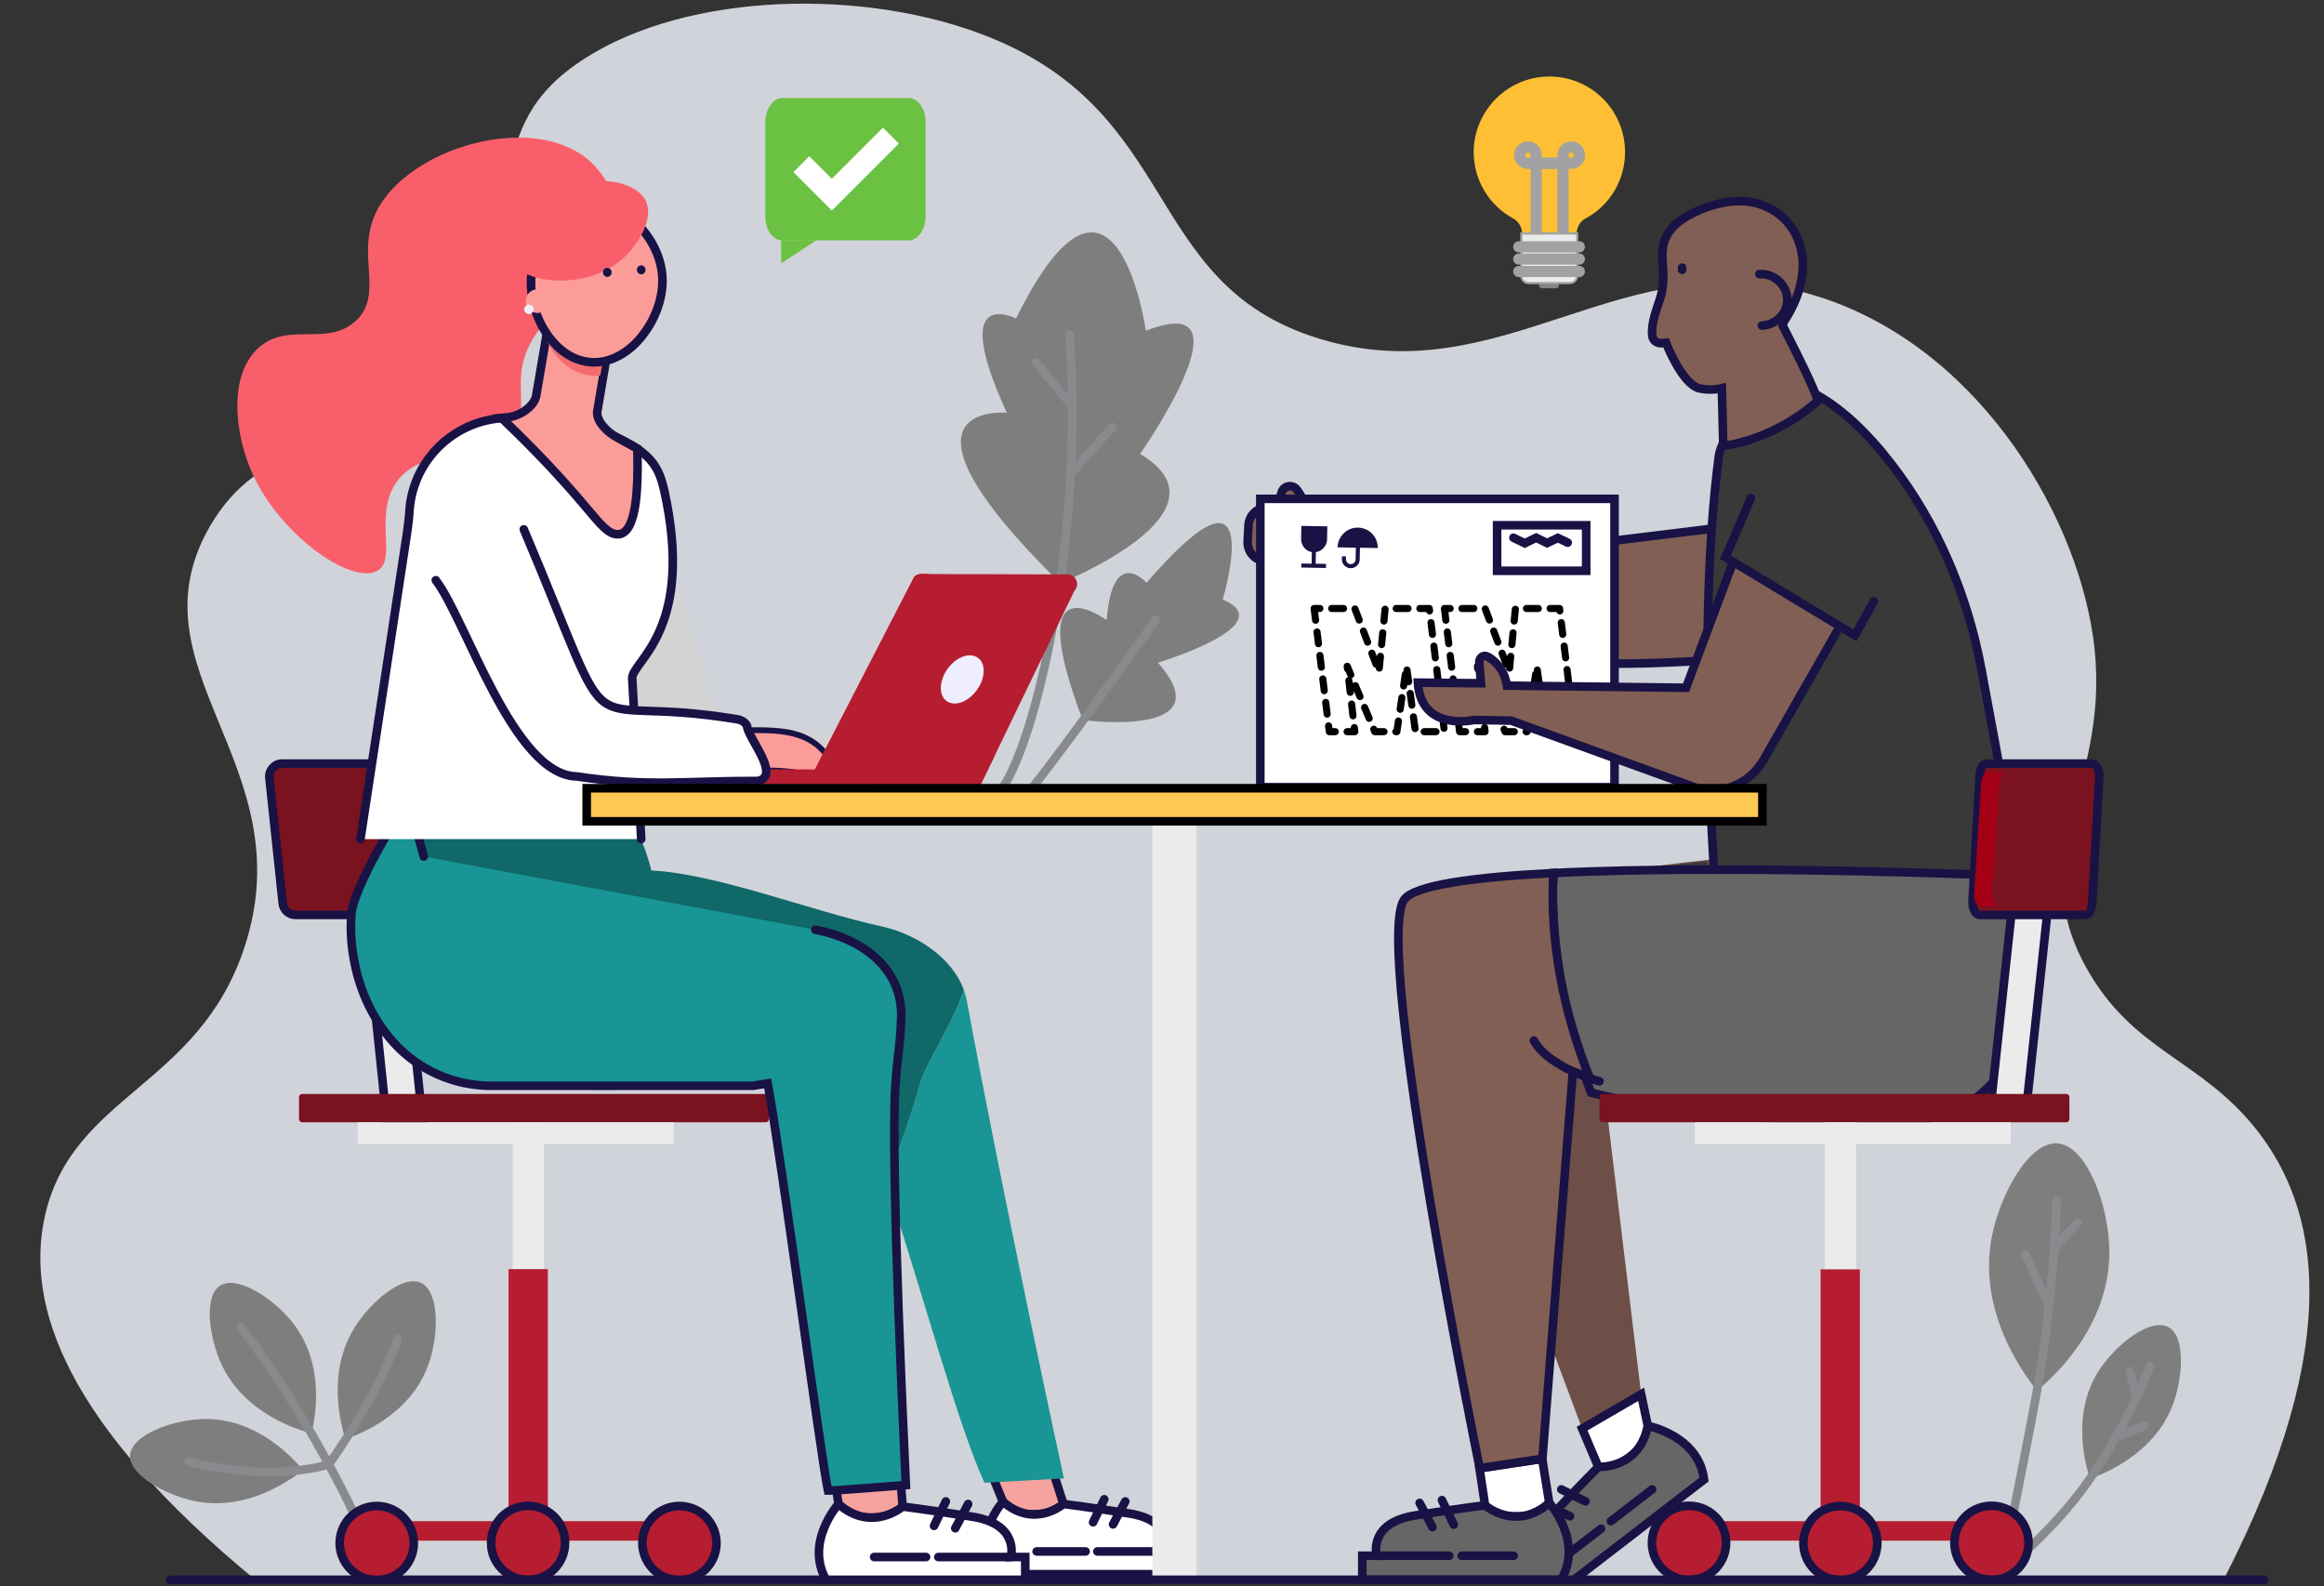 <svg width="507" height="346" viewBox="0 0 507 346" fill="none" xmlns="http://www.w3.org/2000/svg">
<rect x="0" y="0" width="507" height="346" fill="#333333" stroke="none"/>
<g clip-path="url(#clip0_540_4178)">
<path d="M484.989 344.807C512.432 291.606 505.267 263.086 492.482 246.695C480.072 230.819 465.32 229.601 455.017 210.868C440.967 185.298 461.386 170.968 456.562 138.56C452.441 110.789 430.571 74.822 395.634 64.379C353.907 51.969 328.103 86.203 287.828 73.886C248.63 61.897 258.23 23.729 213.6 7.244C185.969 -2.965 147.099 -1.373 125.275 14.316C103.826 29.724 117.548 47.332 93.055 76.555C72.262 101.376 56.901 95.756 45.849 114.723C27.678 146.007 66.361 166.753 53.389 206.466C43.414 237.047 15.877 238.686 9.835 265.099C5.293 285.003 14.753 310.948 55.918 344.807C198.941 344.807 341.965 344.807 484.989 344.807Z" fill="#D0D3D9"/>
<path d="M231.302 127.227C231.302 127.227 270.079 111.726 248.723 99.034C248.723 99.034 274.106 62.74 249.988 72.153C249.988 72.153 243.291 25.696 221.655 69.484C221.655 69.484 206.669 61.757 219.641 90.043C219.641 90.043 190.652 87.326 231.302 127.227Z" fill="#7E7E7E"/>
<path d="M219.126 171.202C219.126 171.202 225.495 162.351 230.647 131.02C235.798 99.69 233.316 73.043 233.316 73.043" stroke="#898A8D" stroke-width="1.873" stroke-miterlimit="10" stroke-linecap="round"/>
<path d="M233.41 103.53C236.501 100.065 239.591 96.599 242.682 93.134" stroke="#898A8D" stroke-width="1.873" stroke-miterlimit="10" stroke-linecap="round"/>
<path d="M233.737 88.357C231.162 85.266 228.586 82.175 226.01 79.084" stroke="#898A8D" stroke-width="1.873" stroke-miterlimit="10" stroke-linecap="round"/>
<path d="M236.501 157.106C236.501 157.106 267.129 161.086 252.611 144.555C252.611 144.555 279.82 136.359 266.754 130.786C266.754 130.786 277.15 95.85 250.129 127.133C250.129 127.133 242.729 118.751 241.418 135.282C241.418 135.282 222.545 121.326 236.313 157.34" fill="#7E7E7E"/>
<path d="M345.15 311.65L358.028 304.157L349.458 233.207C349.458 233.207 400.739 252.595 428.276 237.984C428.276 237.984 451.926 213.069 436.003 183.285C436.003 183.285 352.362 185.579 318.877 197.615C311.525 200.238 307.31 207.637 308.996 214.99L345.15 311.65Z" fill="#6D4F48"/>
<path d="M252.142 135.142C252.142 135.142 233.597 161.414 223.715 173.731" stroke="#898A8D" stroke-width="1.873" stroke-miterlimit="10" stroke-linecap="round"/>
<path d="M359.48 311.041L358.029 304.157L345.15 311.65L348.709 320.033C348.709 320.033 351.706 320.22 354.188 318.722C356.67 317.223 360.089 314.319 359.48 311.041Z" fill="white" stroke="#191245" stroke-width="1.873" stroke-miterlimit="10" stroke-linecap="round"/>
<path d="M359.48 311.041C359.48 311.041 370.579 313.149 371.75 322.749L337.422 349.209L334.238 345.088L336.72 343.168C336.72 343.168 330.772 338.719 338.078 330.991C345.384 323.311 348.709 319.986 348.709 319.986C348.709 319.986 357.607 320.548 359.48 311.041Z" fill="#666666" stroke="#191245" stroke-width="1.873" stroke-miterlimit="10" stroke-linecap="round"/>
<path d="M336.72 343.168L349.271 333.474" stroke="#191245" stroke-width="1.873" stroke-miterlimit="10" stroke-linecap="round"/>
<path d="M351.425 331.835C351.519 331.741 360.417 324.903 360.417 324.903L351.425 331.835Z" fill="white"/>
<path d="M351.425 331.835C351.519 331.741 360.417 324.903 360.417 324.903" stroke="#191245" stroke-width="1.873" stroke-miterlimit="10" stroke-linecap="round"/>
<path d="M342.527 330.757L337.095 328.275" stroke="#191245" stroke-width="1.873" stroke-miterlimit="10" stroke-linecap="round"/>
<path d="M345.899 327.526L340.607 324.903" stroke="#191245" stroke-width="1.873" stroke-miterlimit="10" stroke-linecap="round"/>
<path d="M337.984 327.854L336.439 318.253L322.764 320.314L323.982 328.416C323.982 328.416 326.23 330.43 329.133 330.711C332.037 330.992 336.439 330.804 337.984 327.854Z" fill="white" stroke="#191245" stroke-width="1.873" stroke-miterlimit="10" stroke-linecap="round"/>
<path d="M337.985 327.854C337.985 327.854 345.525 336.284 340.56 344.62H297.194V339.374H300.332C300.332 339.374 298.318 332.209 308.809 330.57C319.299 328.931 323.935 328.369 323.935 328.369C323.935 328.369 330.679 334.223 337.985 327.854Z" fill="#666666" stroke="#191245" stroke-width="1.873" stroke-miterlimit="10" stroke-linecap="round"/>
<path d="M300.332 339.374H316.161" stroke="#191245" stroke-width="1.873" stroke-miterlimit="10" stroke-linecap="round"/>
<path d="M318.877 339.374C319.018 339.374 330.211 339.374 330.211 339.374" stroke="#191245" stroke-width="1.873" stroke-miterlimit="10" stroke-linecap="round"/>
<path d="M312.508 333.146L309.698 327.854" stroke="#191245" stroke-width="1.873" stroke-miterlimit="10" stroke-linecap="round"/>
<path d="M317.145 332.584L314.569 327.245" stroke="#191245" stroke-width="1.873" stroke-miterlimit="10" stroke-linecap="round"/>
<path d="M390.905 236.673L349.505 190.59L372.172 187.874L401.067 237.188L390.905 236.673Z" fill="#393939"/>
<path d="M390.857 142.494C390.857 142.494 349.411 146.99 337.235 143.337C325.059 139.684 284.175 123.387 284.175 123.387L275.792 122.403C273.685 122.169 272.092 120.296 272.186 118.142L272.373 114.582C272.514 111.96 275.043 110.133 277.572 110.883L278.368 111.117L279.632 107.324C280.101 105.872 282.068 105.591 282.957 106.855C284.034 108.354 285.158 110.414 285.814 112.662L337.469 119.734L404.064 111.585L390.857 142.494Z" fill="#825F55" stroke="#191245" stroke-width="1.873" stroke-miterlimit="10" stroke-linecap="round"/>
<path d="M274.949 171.717H352.221V108.822H274.949V171.717Z" fill="white" stroke="#191245" stroke-width="1.873" stroke-miterlimit="10" stroke-linecap="round"/>
<path d="M286.69 132.738L289.998 159.61H295.563L293.908 145.339L299.924 159.61H304.736L306.841 145.339L308.796 159.61H315.112L311.804 132.738H302.179L300.826 146.553L295.563 132.738H286.69Z" stroke="black" stroke-width="1.55" stroke-linecap="round" stroke-linejoin="round" stroke-dasharray="2.58 2.58"/>
<path d="M315.112 132.738L318.421 159.61H323.985L322.331 145.339L328.346 159.61H333.158L335.264 145.339L337.219 159.61H343.535L340.226 132.738H330.602L329.248 146.553L323.985 132.738H315.112Z" stroke="black" stroke-width="1.55" stroke-linecap="round" stroke-linejoin="round" stroke-dasharray="2.58 2.58"/>
<path d="M326.604 124.511H346.04V114.582H326.604V124.511Z" fill="white" stroke="#191245" stroke-width="1.873" stroke-miterlimit="10" stroke-linecap="round"/>
<path d="M330.164 117.299L332.646 118.516L335.128 117.299L337.516 118.47L339.858 117.346L342.012 118.376" fill="white"/>
<path d="M330.164 117.299L332.646 118.516L335.128 117.299L337.516 118.47L339.858 117.346L342.012 118.376" stroke="#191245" stroke-width="1.873" stroke-miterlimit="10" stroke-linecap="round"/>
<path d="M289.42 115.004L284.035 114.91L283.988 117.627C283.988 119.125 285.159 120.343 286.61 120.343C288.109 120.343 289.327 119.172 289.327 117.72L289.42 115.004Z" fill="#191245"/>
<path d="M283.847 117.58L283.894 114.723L289.561 114.817L289.514 117.673C289.467 119.219 288.203 120.483 286.61 120.483C285.065 120.436 283.847 119.172 283.847 117.58ZM284.175 115.051L284.128 117.58C284.128 118.985 285.205 120.109 286.61 120.155C288.015 120.155 289.139 119.078 289.186 117.673L289.233 115.145L284.175 115.051Z" fill="#191245"/>
<path d="M283.894 123.808L289.28 123.902V123.012L287.032 122.965L287.125 117.673H286.236L286.142 122.965L283.894 122.919V123.808Z" fill="#191245"/>
<path d="M296.258 115.098C298.693 115.144 300.613 117.111 300.566 119.547L291.809 119.406C291.855 116.971 293.869 115.051 296.258 115.098Z" fill="#191245"/>
<path d="M294.666 123.949C295.743 123.949 296.632 123.106 296.632 122.029L296.726 117.252H295.836L295.743 122.029C295.743 122.591 295.274 123.059 294.666 123.059C294.104 123.059 293.635 122.591 293.635 121.982V121.373H292.745V121.982C292.699 123.059 293.588 123.949 294.666 123.949Z" fill="#191245"/>
<path d="M374.841 202.532C374.841 202.532 369.455 141.417 374.981 99.503C375.309 97.114 376.714 95.007 378.634 93.93L394.651 85.266C401.394 88.497 407.529 94.585 412.681 101.282C422.515 114.021 429.212 129.475 432.303 146.241L440.452 190.262" fill="#393939"/>
<path d="M374.841 202.532C374.841 202.532 369.455 141.417 374.981 99.503C375.309 97.114 376.714 95.007 378.634 93.93L394.651 85.266C401.394 88.497 407.529 94.585 412.681 101.282C422.515 114.021 429.212 129.475 432.303 146.241L440.452 190.262" stroke="#191245" stroke-width="1.873" stroke-miterlimit="10" stroke-linecap="round"/>
<path d="M362.237 64.894C364.18 58.507 360.504 54.178 365.178 49.322C367.279 47.157 372.322 44.623 377.416 43.99C389.969 42.459 398.951 55.445 389.129 70.226C389.077 70.49 388.971 70.754 388.919 71.071C390.232 73.658 397.113 87.013 396.43 87.594C386.345 96.357 375.946 97.255 375.946 97.255L375.63 84.691C374.055 85.06 372.427 85.06 370.798 84.743C366.964 83.899 363.445 74.766 363.445 74.766L362.395 74.872C361.397 74.925 360.556 74.186 360.451 73.235C360.189 70.226 361.502 67.323 362.237 64.894Z" fill="#825F55" stroke="#191245" stroke-width="1.873" stroke-miterlimit="10" stroke-linecap="round"/>
<path d="M404.158 131.77L384.816 165.629C381.772 170.968 375.778 173.544 370.064 171.858L329.649 157.199L321.594 157.059C321.594 157.059 309.979 159.728 309.324 148.91L323.092 149.051L322.718 144.555C322.624 143.478 323.654 142.728 324.544 143.243C326.089 144.086 328.15 145.913 328.759 149.566L367.816 150.034L378.447 121.654L404.158 131.77Z" fill="#825F55" stroke="#191245" stroke-width="1.873" stroke-miterlimit="10" stroke-linecap="round"/>
<path d="M408.794 131.161L404.673 138.607L376.434 121.56L381.96 108.682" fill="#393939"/>
<path d="M408.794 131.161L404.673 138.607L376.434 121.56L381.96 108.682" stroke="#191245" stroke-width="1.873" stroke-miterlimit="10" stroke-linecap="round"/>
<path d="M439.984 191.105C439.984 191.105 378.541 188.436 338.875 190.45C338.078 205.576 341.544 224.169 347.117 238.359C356.015 240.7 378.541 244.868 411.979 244.915C454.689 244.915 439.984 191.105 439.984 191.105Z" fill="#666666" stroke="#191245" stroke-width="1.873" stroke-miterlimit="10" stroke-linecap="round"/>
<path d="M338.874 190.45C321.453 191.34 308.2 193.119 306.233 196.397C299.676 207.215 322.811 320.267 322.811 320.267L336.486 318.206L343.136 233.722C343.136 233.722 344.4 234.237 346.789 235.08C341.122 220.937 338.078 205.576 338.874 190.45Z" fill="#825F55" stroke="#191245" stroke-width="1.873" stroke-miterlimit="10" stroke-linecap="round"/>
<path d="M348.943 235.876C348.943 235.876 338.032 233.067 334.613 226.978" stroke="#191245" stroke-width="1.873" stroke-miterlimit="10" stroke-linecap="round"/>
<path d="M366.973 58.385V58.853" stroke="#191245" stroke-width="1.873" stroke-miterlimit="10" stroke-linecap="round"/>
<path d="M383.833 59.797C387.033 59.642 389.753 62.064 389.913 65.155C390.073 68.247 387.566 70.874 384.366 71.029" fill="#825F55"/>
<path d="M383.833 59.797C387.033 59.642 389.753 62.064 389.913 65.155C390.073 68.247 387.566 70.874 384.366 71.029" stroke="#191245" stroke-width="1.873" stroke-miterlimit="10" stroke-linecap="round"/>
<path d="M67.954 312.68C68.562 310.151 71.232 298.35 64.16 288.937C59.898 283.317 51.797 278.072 48.003 280.46C44.35 282.802 45.662 291.887 48.331 297.647C53.389 308.466 65.097 311.931 67.954 312.68Z" fill="#7E7E7E"/>
<path d="M75.353 313.945C77.788 313.102 89.215 309.027 93.337 298.022C95.819 291.419 95.912 281.771 91.838 279.851C87.857 277.978 80.926 283.973 77.507 289.358C71.091 299.38 74.463 311.135 75.353 313.945Z" fill="#7E7E7E"/>
<path d="M66.08 320.689C64.441 318.675 56.526 309.496 44.819 309.543C37.794 309.59 28.709 312.961 28.381 317.41C28.053 321.766 36.155 326.121 42.383 327.432C54.044 329.868 63.785 322.515 66.08 320.689Z" fill="#7E7E7E"/>
<path d="M82.19 341.295C79.193 334.176 75.634 326.543 71.232 318.534C65.097 307.342 58.728 297.741 52.593 289.546" stroke="#898A8D" stroke-width="1.873" stroke-miterlimit="10" stroke-linecap="round"/>
<path d="M86.779 292.074C82.096 305.094 71.747 319.424 71.747 319.424C71.747 319.424 59.851 323.545 41.166 318.815" stroke="#898A8D" stroke-width="1.873" stroke-miterlimit="10" stroke-linecap="round"/>
<path d="M339.483 62.88H336.392C336.065 62.88 335.737 62.599 335.737 62.225V58.993H340.092V62.225C340.139 62.599 339.858 62.88 339.483 62.88Z" fill="#858585"/>
<path d="M354.516 33.189C354.516 23.916 346.929 16.47 337.61 16.704C328.665 16.892 321.453 24.338 321.5 33.283C321.547 39.511 325.012 44.897 330.117 47.66C331.288 48.316 332.037 49.533 332.037 50.892V59.462C332.037 60.679 333.02 61.71 334.285 61.71H341.731C342.949 61.71 343.979 60.726 343.979 59.462V50.892C343.979 49.58 344.681 48.316 345.899 47.66C351.05 44.897 354.516 39.465 354.516 33.189Z" fill="#FFBF34"/>
<path d="M335.128 59.415V33.845C335.128 32.861 334.332 32.065 333.348 32.065H333.302C332.318 32.065 331.522 32.861 331.522 33.845C331.522 34.828 332.318 35.624 333.302 35.624H339.156" stroke="#A2A2A2" stroke-width="2.445" stroke-miterlimit="10" stroke-linecap="round"/>
<path d="M340.982 59.415V33.845C340.982 32.861 341.778 32.065 342.761 32.065H342.808C343.792 32.065 344.588 32.861 344.588 33.845C344.588 34.828 343.792 35.624 342.808 35.624H336.954" stroke="#A2A2A2" stroke-width="2.445" stroke-miterlimit="10" stroke-linecap="round"/>
<path d="M342.433 61.756H333.489C332.591 61.756 331.896 61.022 331.896 60.164V50.938H344.072V60.164C344.072 61.057 343.342 61.756 342.433 61.756Z" fill="#EBEBEB" stroke="#A2A2A2" stroke-width="0.468"/>
<path d="M331.334 53.842H344.541" stroke="#A2A2A2" stroke-width="2.445" stroke-miterlimit="10" stroke-linecap="round"/>
<path d="M331.334 56.511H344.541" stroke="#A2A2A2" stroke-width="2.445" stroke-miterlimit="10" stroke-linecap="round"/>
<path d="M331.334 59.227H344.541" stroke="#A2A2A2" stroke-width="2.445" stroke-miterlimit="10" stroke-linecap="round"/>
<path d="M455.954 322.562C455.158 320.127 451.645 308.747 457.874 299.006C461.62 293.198 469.16 287.391 473.047 289.499C476.841 291.512 476.232 300.504 474.031 306.405C469.909 317.364 458.67 321.625 455.954 322.562Z" fill="#7E7E7E"/>
<path d="M435.207 344.011C435.207 344.011 447.29 335.113 455.953 322.562C464.617 310.011 469.019 297.975 469.019 297.975" stroke="#898A8D" stroke-width="1.873" stroke-miterlimit="10" stroke-linecap="round"/>
<path d="M461.573 313.617C463.634 312.727 465.694 311.884 467.755 311.041" stroke="#898A8D" stroke-width="1.873" stroke-miterlimit="10" stroke-linecap="round"/>
<path d="M466.069 304.719C465.601 302.846 465.086 300.972 464.617 299.099" stroke="#898A8D" stroke-width="1.873" stroke-miterlimit="10" stroke-linecap="round"/>
<path d="M444.386 303.361C447.242 301.019 460.355 289.686 460.168 272.873C460.074 262.805 455.204 249.879 448.835 249.411C442.606 248.989 436.424 260.557 434.598 269.455C431.179 286.174 441.763 300.083 444.386 303.361Z" fill="#7E7E7E"/>
<path d="M448.695 261.868C448.695 261.868 448.133 283.036 444.386 303.361C440.64 323.686 436.519 343.402 436.519 343.402" stroke="#898A8D" stroke-width="1.873" stroke-miterlimit="10" stroke-linecap="round"/>
<path d="M447.009 284.956C445.276 281.163 443.59 277.369 441.857 273.623" stroke="#898A8D" stroke-width="1.873" stroke-miterlimit="10" stroke-linecap="round"/>
<path d="M448.086 273.061C448.414 271.796 449.35 270.813 450.287 269.829C451.27 268.799 452.254 267.816 453.237 266.785" stroke="#898A8D" stroke-width="1.873" stroke-miterlimit="10" stroke-linecap="round"/>
<path d="M82.19 333.567V336.096H148.223V333.567C148.223 332.584 147.426 331.835 146.49 331.835H83.969C82.986 331.835 82.19 332.584 82.19 333.567Z" fill="#B61D31"/>
<path d="M92.212 244.821H84.391L77.976 183.097H85.796L92.212 244.821Z" fill="#EBEBEB" stroke="#191245" stroke-width="1.873" stroke-miterlimit="10" stroke-linecap="round"/>
<path d="M111.834 341.81H118.672V242.808H111.834V341.81Z" fill="#EBEBEB"/>
<path d="M110.945 336.096H119.515V276.854H110.945V336.096Z" fill="#B61D31"/>
<path d="M156.091 338.485C157.121 334.129 154.405 329.774 150.096 328.744C145.741 327.713 141.385 330.43 140.355 334.738C139.325 339.093 142.041 343.449 146.35 344.479C150.705 345.509 155.06 342.793 156.091 338.485Z" fill="#B61D31" stroke="#191245" stroke-width="1.873" stroke-miterlimit="10" stroke-linecap="round"/>
<path d="M120.92 342.278C124.058 339.093 124.058 333.989 120.92 330.851C117.782 327.713 112.631 327.713 109.493 330.851C106.355 334.035 106.355 339.14 109.493 342.278C112.677 345.462 117.782 345.462 120.92 342.278Z" fill="#B61D31" stroke="#191245" stroke-width="1.873" stroke-miterlimit="10" stroke-linecap="round"/>
<path d="M90.058 338.485C91.088 334.129 88.372 329.774 84.063 328.744C79.708 327.713 75.353 330.43 74.323 334.738C73.292 339.093 76.008 343.449 80.317 344.479C84.672 345.509 89.028 342.84 90.058 338.485Z" fill="#B61D31" stroke="#191245" stroke-width="1.873" stroke-miterlimit="10" stroke-linecap="round"/>
<path d="M167.049 244.821H65.939C65.565 244.821 65.237 244.54 65.237 244.119V239.342C65.237 238.967 65.518 238.639 65.939 238.639H167.049C167.423 238.639 167.751 238.92 167.751 239.342V244.119C167.751 244.54 167.423 244.821 167.049 244.821Z" fill="#7B1220"/>
<path d="M107.666 199.582H64.488C63.036 199.582 61.818 198.505 61.678 197.053L58.774 169.703C58.587 168.017 59.898 166.566 61.584 166.566H104.763C106.215 166.566 107.432 167.643 107.573 169.094L110.476 196.444C110.664 198.13 109.352 199.582 107.666 199.582Z" fill="#7B1220" stroke="#191245" stroke-width="1.873" stroke-miterlimit="10" stroke-linecap="round"/>
<path d="M78.022 249.551H146.958V244.821H78.022V249.551Z" fill="#EBEBEB"/>
<path d="M434.504 333.567V336.096H368.472V333.567C368.472 332.584 369.268 331.835 370.204 331.835H432.725C433.708 331.835 434.504 332.584 434.504 333.567Z" fill="#B61D31"/>
<path d="M434.13 242.808H441.951L448.367 183.097H440.546L434.13 242.808Z" fill="#EBEBEB" stroke="#191245" stroke-width="1.873" stroke-miterlimit="10" stroke-linecap="round"/>
<path d="M404.907 242.808H398.07V341.81H404.907V242.808Z" fill="#EBEBEB"/>
<path d="M405.75 276.901H397.18V336.096H405.75V276.901Z" fill="#B61D31"/>
<path d="M370.345 344.432C374.701 343.402 377.37 339.047 376.34 334.691C375.309 330.336 370.954 327.667 366.599 328.697C362.243 329.727 359.574 334.082 360.604 338.438C361.635 342.793 365.99 345.463 370.345 344.432Z" fill="#B61D31" stroke="#191245" stroke-width="1.873" stroke-miterlimit="10" stroke-linecap="round"/>
<path d="M407.202 342.325C410.339 339.14 410.339 334.036 407.202 330.898C404.064 327.76 398.912 327.76 395.775 330.898C392.637 334.036 392.637 339.187 395.775 342.325C398.912 345.462 404.064 345.462 407.202 342.325Z" fill="#B61D31" stroke="#191245" stroke-width="1.873" stroke-miterlimit="10" stroke-linecap="round"/>
<path d="M436.331 344.432C440.686 343.402 443.356 339.047 442.326 334.691C441.295 330.336 436.94 327.667 432.585 328.697C428.229 329.727 425.56 334.082 426.59 338.438C427.62 342.793 432.023 345.463 436.331 344.432Z" fill="#B61D31" stroke="#191245" stroke-width="1.873" stroke-miterlimit="10" stroke-linecap="round"/>
<path d="M349.645 244.821H450.755C451.13 244.821 451.457 244.54 451.457 244.119V239.342C451.457 238.967 451.176 238.639 450.755 238.639H349.645C349.271 238.639 348.943 238.92 348.943 239.342V244.119C348.99 244.54 349.271 244.821 349.645 244.821Z" fill="#7B1220"/>
<path d="M431.835 199.582H454.923C455.719 199.582 456.328 198.505 456.422 197.053L457.967 169.703C458.061 168.017 457.358 166.566 456.469 166.566H433.381C432.584 166.566 431.976 167.643 431.882 169.094L430.337 196.444C430.243 198.13 430.945 199.582 431.835 199.582Z" fill="#7B1220" stroke="#191245" stroke-width="1.873" stroke-miterlimit="10" stroke-linecap="round"/>
<path d="M434.599 194.946L436.144 170.687C436.238 169.422 436.893 168.439 437.689 168.439H433.756C432.959 168.439 432.304 169.422 432.21 170.687L430.665 194.946C430.571 196.444 431.273 197.709 432.21 197.709H436.144C435.207 197.709 434.505 196.444 434.599 194.946Z" fill="#A30015"/>
<path d="M438.672 244.821H369.736V249.551H438.672V244.821Z" fill="#EBEBEB"/>
<path d="M170.702 21.387H198.239C200.299 21.387 201.938 23.729 201.938 26.68V47.145C201.938 50.048 200.299 52.437 198.239 52.437H189.106H188.31H180.583H179.225H170.655C168.594 52.437 166.955 50.095 166.955 47.145V26.68C167.002 23.729 168.641 21.387 170.702 21.387Z" fill="#6BC142"/>
<path d="M170.421 57.448V52.39H178.148L170.421 57.448Z" fill="#6BC142"/>
<path d="M196.085 31.316L192.619 27.85L181.473 38.996L176.556 34.079L173.09 37.544L178.008 42.462L181.192 45.646L181.473 45.927L196.085 31.316Z" fill="white"/>
<path d="M218.798 327.573L216.269 321.391H229.85L232.004 328.088C232.004 328.088 229.897 329.961 227.134 330.242C224.418 330.523 220.25 330.383 218.798 327.573Z" fill="#F6A29F" stroke="#191245" stroke-width="1.873" stroke-miterlimit="10" stroke-linecap="round"/>
<path d="M218.798 327.573C218.798 327.573 211.726 335.534 216.363 343.402H257.247V338.438H254.296C254.296 338.438 256.17 331.647 246.288 330.149C236.407 328.603 232.005 328.088 232.005 328.088C232.005 328.088 225.682 333.567 218.798 327.573Z" fill="white" stroke="#191245" stroke-width="1.873" stroke-miterlimit="10" stroke-linecap="round"/>
<path d="M254.344 338.438H239.404" stroke="#191245" stroke-width="1.873" stroke-miterlimit="10" stroke-linecap="round"/>
<path d="M236.829 338.438C236.688 338.438 226.151 338.438 226.151 338.438" stroke="#191245" stroke-width="1.873" stroke-miterlimit="10" stroke-linecap="round"/>
<path d="M242.823 332.537L245.492 327.526" stroke="#191245" stroke-width="1.873" stroke-miterlimit="10" stroke-linecap="round"/>
<path d="M238.467 332.069L240.903 327.058" stroke="#191245" stroke-width="1.873" stroke-miterlimit="10" stroke-linecap="round"/>
<path d="M182.925 328.088L181.941 321.578H196.366L196.928 328.697C196.928 328.697 194.68 330.71 191.776 330.991C188.872 331.226 184.423 331.085 182.925 328.088Z" fill="#F6A29F" stroke="#191245" stroke-width="1.873" stroke-miterlimit="10" stroke-linecap="round"/>
<path d="M182.925 328.088C182.925 328.088 175.385 336.518 180.349 344.854H223.668V339.655H220.531C220.531 339.655 222.544 332.49 212.054 330.851C201.564 329.212 196.928 328.65 196.928 328.65C196.928 328.65 190.184 334.457 182.925 328.088Z" fill="white" stroke="#191245" stroke-width="1.873" stroke-miterlimit="10" stroke-linecap="round"/>
<path d="M220.531 339.655H204.702" stroke="#191245" stroke-width="1.873" stroke-miterlimit="10" stroke-linecap="round"/>
<path d="M202.032 339.655C201.892 339.655 190.699 339.655 190.699 339.655" stroke="#191245" stroke-width="1.873" stroke-miterlimit="10" stroke-linecap="round"/>
<path d="M208.401 333.38L211.211 328.088" stroke="#191245" stroke-width="1.873" stroke-miterlimit="10" stroke-linecap="round"/>
<path d="M203.765 332.865L206.341 327.526" stroke="#191245" stroke-width="1.873" stroke-miterlimit="10" stroke-linecap="round"/>
<path d="M204.374 228.664C206.388 224.684 208.776 220.562 210.181 216.301C210.228 216.207 210.228 216.113 210.275 215.973C207.699 208.855 199.925 203.75 192.244 202.064C177.165 198.786 156.325 190.59 142.088 189.888C142.088 189.888 140.683 182.395 131.785 166.566L94.132 172.56C94.132 172.56 83.174 192.042 83.454 197.99C83.454 197.99 77.928 249.504 157.355 235.221L184.658 230.772C187.233 239.108 190.278 248.568 193.462 258.309C195.85 251.284 198.473 244.4 200.534 237.047C201.423 233.909 202.969 231.334 204.374 228.664Z" fill="#106868"/>
<path d="M232.098 322.515C232.098 322.515 218.845 261.447 210.93 218.361C210.79 217.518 210.555 216.769 210.274 215.973C210.274 216.067 210.228 216.16 210.181 216.301C208.776 220.563 206.341 224.684 204.374 228.664C202.969 231.334 201.376 233.91 200.533 237.047C198.426 244.447 195.85 251.284 193.462 258.309C201.798 283.785 209.057 311.041 214.77 323.452L232.098 322.515Z" fill="#189594"/>
<path d="M92.447 186.844L89.028 174.387C89.028 174.387 76.29 194.103 76.617 200.284C76.617 200.284 75.119 215.552 85.937 227.494C91.369 233.488 99.097 236.86 107.198 236.86H164.239L167.471 236.345L167.564 236.86C170.468 252.595 179.132 318.16 180.63 325.138H182.035L197.63 323.967C197.537 321.532 194.212 253.953 195.336 236.86C195.898 228.618 196.319 229.554 196.6 222.061C197.022 211.43 188.264 204.78 177.867 202.813" fill="#189594"/>
<path d="M92.447 186.844L89.028 174.387C89.028 174.387 76.29 194.103 76.617 200.284C76.617 200.284 75.119 215.552 85.937 227.494C91.369 233.488 99.097 236.86 107.198 236.86H164.239L167.471 236.345L167.564 236.86C170.468 252.595 179.132 318.16 180.63 325.138H182.035L197.63 323.967C197.537 321.532 194.212 253.953 195.336 236.86C195.898 228.618 196.319 229.554 196.6 222.061C197.022 211.43 188.264 204.78 177.867 202.813" stroke="#191245" stroke-width="1.873" stroke-miterlimit="10" stroke-linecap="round"/>
<path d="M55.168 103.53C51.141 94.726 49.736 81.8 56.48 75.806C62.989 70.092 71.419 75.759 77.647 69.952C83.876 64.192 77.554 55.575 82.05 46.302C88.887 32.159 116.705 24.01 128.928 35.39C134.501 40.589 137.592 50.517 134.454 57.822C130.801 66.393 121.576 64.519 116.003 74.354C110.898 83.393 116.424 89.059 111.226 95.147C104.763 102.687 93.945 96.693 87.295 104.186C80.832 111.492 87.154 122.403 82.05 124.651C76.196 127.274 61.21 116.69 55.168 103.53Z" fill="#F95F6A"/>
<path d="M147.754 127.087C160.446 165.816 147.38 154.249 184.377 160.852C185.126 160.899 185.735 161.367 185.969 162.117C185.875 163.896 190.886 171.811 187.093 172.373C175.572 171.389 160.867 171.717 149.628 169.048C139.559 168.064 134.033 141.323 129.724 134.626" fill="#D3D3D3"/>
<path d="M78.631 183.05L88.84 115.987C89.074 114.395 89.262 112.756 89.355 111.117C90.245 99.971 99.611 91.167 111.038 91.167L132.815 94.632C143.212 99.081 144.055 102.453 145.46 109.665C150.845 137.858 138.013 144.227 137.92 147.927L139.887 183.05" fill="white"/>
<path d="M78.631 183.05L88.84 115.987C89.074 114.395 89.262 112.756 89.355 111.117C90.245 99.971 99.611 91.167 111.038 91.167L132.815 94.632C143.212 99.081 144.055 102.453 145.46 109.665C150.845 137.858 138.013 144.227 137.92 147.927L139.887 183.05" stroke="#191245" stroke-width="1.873" stroke-miterlimit="10" stroke-linecap="round"/>
<path d="M159.931 169.282C159.369 169.282 158.853 169.141 158.385 168.907C156.652 167.877 155.482 166.472 155.201 164.927C155.107 164.458 155.107 163.943 155.201 163.475C155.341 162.772 155.716 162.164 156.278 161.602C156.793 161.086 157.495 160.665 158.338 160.337C159.322 159.962 160.352 159.681 161.429 159.541C161.944 159.447 162.46 159.4 163.022 159.354H163.068H163.303C163.911 159.354 164.567 159.354 165.176 159.354C170.327 159.354 176.134 159.728 179.881 164.084L179.928 164.13L179.975 164.177C180.256 164.599 180.49 165.114 180.63 165.629C180.771 166.144 180.911 166.753 180.911 167.362C180.911 167.877 180.818 168.345 180.63 168.72L180.49 169.001L180.162 169.048C179.694 169.141 179.225 169.141 178.757 169.188C178.663 169.188 178.523 169.188 178.429 169.188C178.101 169.188 177.727 169.188 177.352 169.141H177.305H177.258C174.542 168.626 171.311 168.111 168.079 168.111C167.283 168.111 166.534 168.158 165.785 168.205C165.41 168.205 165.035 168.252 164.661 168.298C164.286 168.345 163.911 168.392 163.537 168.439C163.209 168.486 162.881 168.579 162.46 168.72L162.225 168.814C161.476 169.048 160.727 169.282 159.931 169.282Z" fill="#FB9C98"/>
<path d="M165.129 159.916C170.234 159.916 175.854 160.29 179.366 164.458C179.6 164.833 179.788 165.301 179.975 165.77C180.115 166.238 180.209 166.8 180.256 167.362C180.256 167.736 180.209 168.111 180.069 168.392C179.6 168.486 179.179 168.486 178.71 168.533C178.617 168.533 178.523 168.533 178.429 168.533C178.102 168.533 177.727 168.533 177.399 168.486C174.308 167.924 171.217 167.455 168.08 167.455C167.284 167.455 166.487 167.502 165.691 167.549C165.317 167.549 164.942 167.596 164.52 167.643C164.146 167.69 163.771 167.736 163.35 167.783C162.975 167.83 162.554 167.971 162.179 168.111C161.43 168.345 160.68 168.626 159.884 168.626C159.463 168.626 159.041 168.533 158.62 168.298C157.262 167.502 156.044 166.238 155.716 164.739C155.622 164.365 155.622 163.943 155.716 163.568C155.857 162.96 156.138 162.444 156.653 162.023C157.121 161.555 157.777 161.18 158.526 160.852C159.463 160.478 160.493 160.243 161.476 160.056C161.992 159.962 162.507 159.916 162.975 159.916C163.724 159.916 164.427 159.916 165.129 159.916ZM165.129 158.651V159.916V158.651C164.474 158.651 163.865 158.651 163.256 158.651H163.022H162.975H162.928C162.366 158.698 161.804 158.745 161.289 158.838C160.165 159.026 159.088 159.307 158.058 159.681C157.121 160.056 156.372 160.524 155.81 161.086C155.154 161.742 154.733 162.444 154.545 163.287C154.405 163.849 154.405 164.411 154.545 165.02C154.873 166.706 156.138 168.298 158.058 169.422C158.62 169.75 159.275 169.891 159.931 169.891C160.821 169.891 161.664 169.61 162.366 169.376C162.46 169.329 162.507 169.329 162.6 169.282C162.975 169.141 163.303 169.048 163.584 169.001C163.912 168.954 164.286 168.907 164.661 168.86C164.989 168.814 165.41 168.814 165.738 168.767C166.487 168.72 167.237 168.673 167.986 168.673C171.171 168.673 174.355 169.188 177.071 169.657H177.118H177.165C177.54 169.703 177.914 169.703 178.289 169.703C178.383 169.703 178.523 169.703 178.617 169.703C179.132 169.703 179.647 169.657 180.115 169.563L180.771 169.469L181.052 168.907C181.286 168.439 181.427 167.877 181.38 167.221C181.333 166.566 181.239 165.91 181.052 165.301C180.865 164.739 180.631 164.177 180.303 163.709L180.256 163.615L180.209 163.568C178.429 161.508 176.088 160.103 173.044 159.354C170.468 158.745 167.611 158.651 165.129 158.651Z" fill="#191245"/>
<path d="M157.917 167.83L177.774 167.877L199.457 125.822C199.831 125.447 200.393 125.213 200.908 125.213L232.894 125.307C234.721 125.307 235.658 127.508 234.393 128.866L213.928 171.202L157.917 171.061V167.83Z" fill="#B61D31"/>
<path d="M213.928 171.155L141.011 171.015V167.83L177.774 167.877L199.457 125.822C199.831 125.447 200.393 125.213 200.908 125.213H202.688L217.112 164.646L213.928 171.155Z" fill="#B61D31"/>
<path d="M213.131 150.502C215.005 147.88 215.098 144.742 213.319 143.478C211.539 142.213 208.589 143.29 206.716 145.913C204.842 148.535 204.749 151.673 206.528 152.938C208.308 154.202 211.258 153.125 213.131 150.502Z" fill="#EFEEFE"/>
<path d="M114.27 115.472C136 166.8 123.87 150.83 160.633 156.871C161.617 157.012 162.6 157.48 162.975 158.37C163.022 160.805 170.515 169.235 165.363 170.359C149.581 170.312 141.432 171.717 125.837 169.376C111.975 169.141 101.719 135.235 95.069 126.571" fill="white"/>
<path d="M114.27 115.472C136 166.8 123.87 150.83 160.633 156.871C161.617 157.012 162.6 157.48 162.975 158.37C163.022 160.805 170.515 169.235 165.363 170.359C149.581 170.312 141.432 171.717 125.837 169.376C111.975 169.141 101.719 135.235 95.069 126.571" stroke="#191245" stroke-width="1.873" stroke-miterlimit="10" stroke-linecap="round"/>
<path d="M134.689 116.549C132.768 116.549 130.989 114.395 128.273 111.164C128.038 110.883 127.757 110.555 127.476 110.227C122.325 104.092 116.565 98.051 110.43 92.15L109.399 91.167L110.804 91.026C113.24 90.792 116.284 88.919 116.939 86.53L119.14 73.652L132.722 75.478L130.286 89.855C130.146 91.916 132.394 94.258 134.689 95.475L139.044 97.864V98.238C139.184 102.921 139.044 106.762 138.669 109.618C138.107 113.786 137.03 116.034 135.297 116.503C135.063 116.549 134.876 116.549 134.689 116.549Z" fill="#FB9C98" stroke="#191245" stroke-width="1.873"/>
<path d="M128.928 81.941C129.631 82.034 130.286 81.988 130.942 81.941L132.909 71.263L118.859 69.062L118.438 71.357C119.234 76.274 123.496 81.379 128.928 81.941Z" fill="#F26D6D"/>
<path d="M129.631 79.037C129.35 79.037 129.022 79.037 128.741 78.99C125.556 78.71 122.606 77.023 120.218 74.073C116.986 70.139 115.394 64.613 115.956 59.696C116.799 52.577 122.84 44.663 130.146 44.663H130.24C135.25 44.71 138.763 48.55 139.934 49.814C140.683 50.657 144.523 55.059 144.523 61.288C144.523 65.316 142.884 69.765 140.121 73.23C137.264 76.883 133.424 79.037 129.631 79.037Z" fill="#FB9C98" stroke="#191245" stroke-width="1.873"/>
<path d="M140.964 44.007C142.65 47.847 139.137 53.467 135.906 56.371C127.991 63.583 113.427 61.991 111.132 56.418C109.493 52.39 114.082 46.255 118.297 43.211C126.118 37.591 138.575 38.528 140.964 44.007Z" fill="#F95F6A"/>
<path d="M114.692 65.409C114.832 64.004 116.096 62.974 117.548 63.114C118.953 63.255 119.984 64.519 119.843 65.971C119.703 67.376 118.438 68.406 116.986 68.266C115.581 68.079 114.551 66.814 114.692 65.409Z" fill="#FB9C98"/>
<path d="M116.424 67.61C116.518 67.048 116.096 66.533 115.534 66.44C114.972 66.346 114.457 66.767 114.364 67.329C114.27 67.891 114.691 68.406 115.253 68.5C115.815 68.594 116.331 68.172 116.424 67.61Z" fill="#EFEEFE"/>
<path d="M132.487 59.368V59.462" stroke="#191245" stroke-width="1.873" stroke-miterlimit="10" stroke-linecap="round"/>
<path d="M139.887 58.806V58.9" stroke="#191245" stroke-width="1.873" stroke-miterlimit="10" stroke-linecap="round"/>
<path d="M261.04 178.789H251.393V344.011H261.04V178.789Z" fill="#EBEBEB"/>
<path d="M384.489 171.951H127.992V179.163H384.489V171.951Z" fill="#FDC854" stroke="black" stroke-width="1.873" stroke-miterlimit="10"/>
<path d="M493.916 344.614L37.089 344.614" stroke="#191245" stroke-width="1.873" stroke-miterlimit="10" stroke-linecap="round"/>
</g>
<defs>
<clipPath id="clip0_540_4178">
<rect width="506.718" height="344.681" fill="white" transform="translate(0.282 0.782)"/>
</clipPath>
</defs>
</svg>
